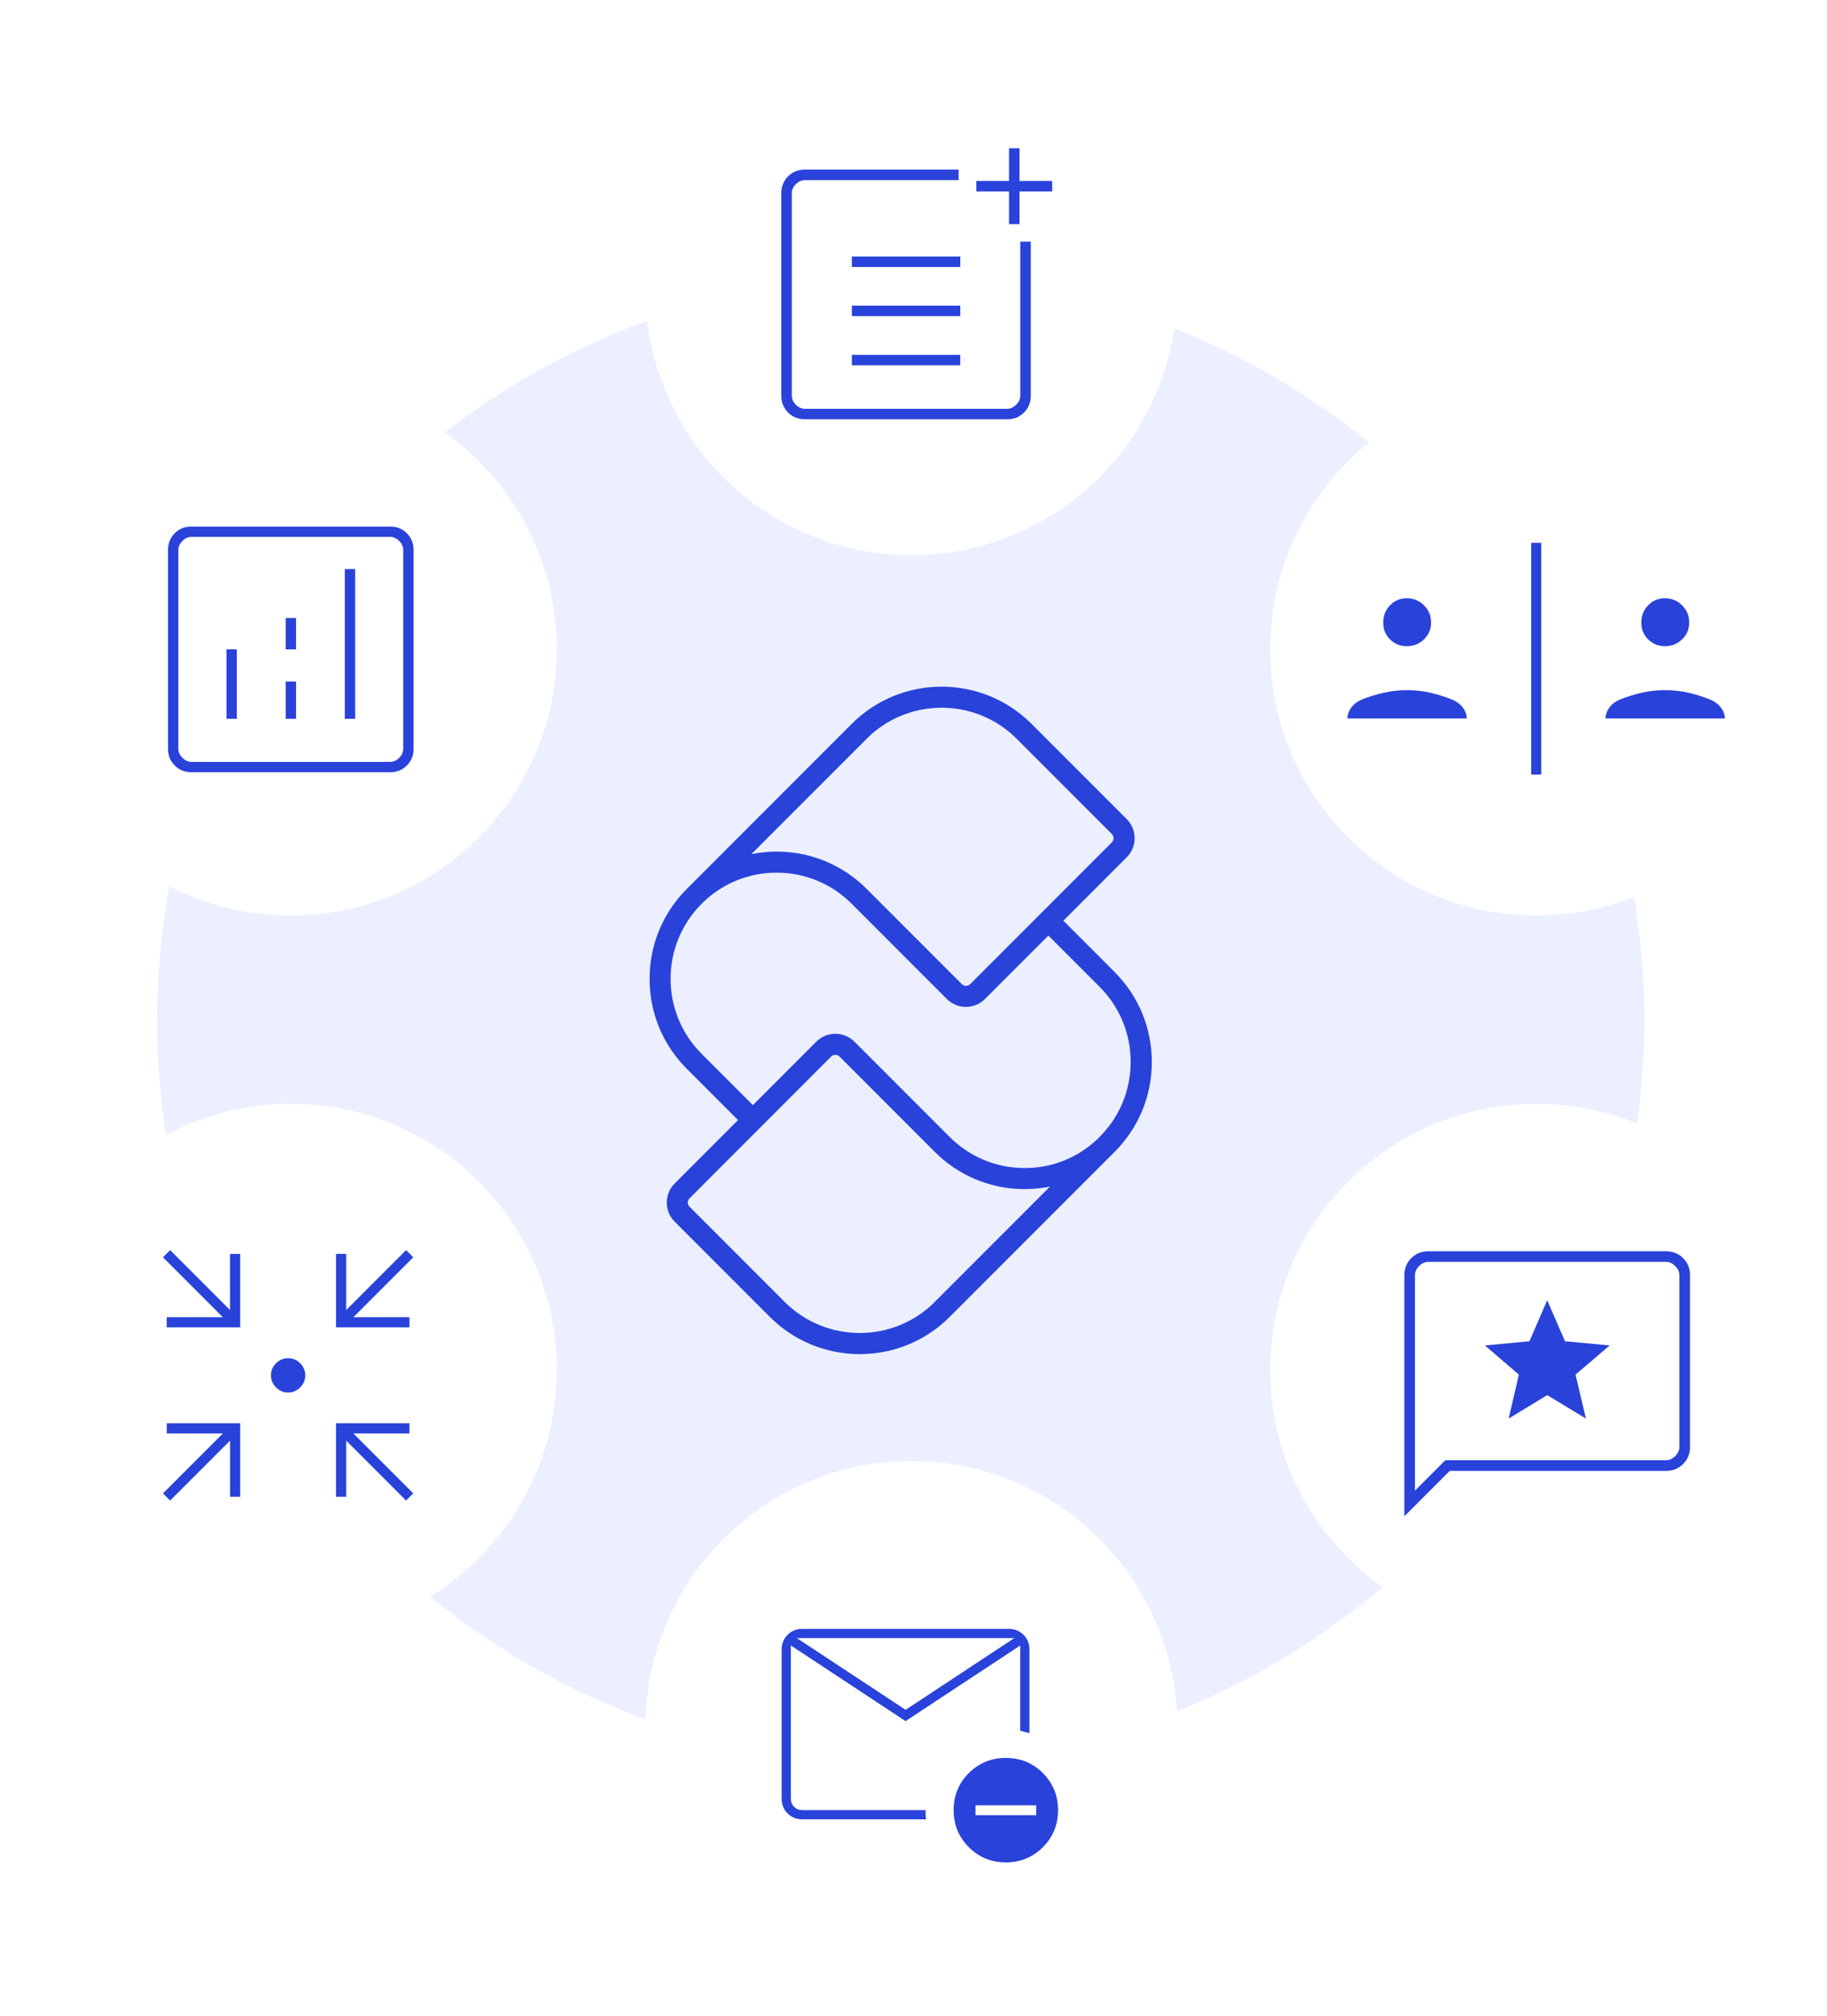 <svg viewBox="0 0 680 750" xmlns:xlink="http://www.w3.org/1999/xlink" xmlns="http://www.w3.org/2000/svg" data-name="Capa 1" id="Capa_1">
  <defs>
    <style>
      .cls-1 {
        fill: #fff;
      }

      .cls-2 {
        fill: #ebefff;
      }

      .cls-3 {
        filter: url(#drop-shadow-1);
      }

      .cls-4 {
        fill: #2942da;
      }
    </style>
    <filter filterUnits="userSpaceOnUse" height="764" width="693" y="-7.24" x="-6.31" id="drop-shadow-1">
      <feOffset dy="0" dx="0"></feOffset>
      <feGaussianBlur stdDeviation="5" result="blur"></feGaussianBlur>
      <feFlood flood-opacity=".08" flood-color="#000"></feFlood>
      <feComposite operator="in" in2="blur"></feComposite>
      <feComposite in="SourceGraphic"></feComposite>
    </filter>
  </defs>
  <g class="cls-3">
    <circle r="276.76" cy="379.55" cx="335.23" class="cls-2"></circle>
    <path d="M414.83,361.54l-19.06-19.06,23.59-23.59c1.9-1.9,2.94-4.42,2.94-7.1s-1.05-5.2-2.94-7.1l-35.43-35.43c-18.45-18.45-48.47-18.45-66.92,0l-61.36,61.37s-.01.01-.02.02c-8.94,8.94-13.86,20.82-13.86,33.46s4.92,24.52,13.86,33.46l19.06,19.07-23.58,23.59c-3.92,3.92-3.92,10.29,0,14.2l35.43,35.43c9.23,9.23,21.34,13.84,33.46,13.84s24.24-4.61,33.46-13.84l61.38-61.38c8.94-8.94,13.86-20.82,13.86-33.46s-4.92-24.52-13.86-33.46ZM322.55,274.8c15.39-15.39,40.44-15.39,55.84,0l35.43,35.43c.86.86.86,2.26,0,3.12l-25.22,25.22-27.5,27.5c-.86.86-2.26.86-3.12,0l-35.43-35.43c-8.79-8.79-20.47-13.71-32.89-13.86-.19,0-.39,0-.58,0-.78,0-1.56.02-2.34.06-.26.01-.51.04-.76.05-.52.03-1.04.07-1.55.12-.31.03-.62.07-.92.11-.46.05-.92.1-1.37.17-.33.05-.66.11-.99.17-.43.07-.86.14-1.28.23-.07.01-.15.02-.23.04l42.92-42.92ZM347.91,484.3c-15.39,15.39-40.44,15.39-55.84,0l-35.43-35.43c-.86-.86-.86-2.26,0-3.12l23.58-23.59h0s29.13-29.14,29.13-29.14c.43-.43,1-.65,1.56-.65s1.13.22,1.56.65l35.43,35.43c8.79,8.79,20.47,13.71,32.89,13.86.19,0,.39,0,.58,0,.34,0,.67-.02,1-.02.4,0,.8-.01,1.2-.03.34-.02.67-.05,1-.07.72-.05,1.43-.11,2.14-.19.5-.06,1.01-.11,1.51-.18.29-.04.57-.1.86-.14.51-.08,1.01-.17,1.52-.27.07-.01.14-.02.21-.04l-42.92,42.92ZM409.29,422.92c-.23.23-.46.46-.73.71-7.49,7.12-17.32,11.02-27.66,10.85-10.36-.12-20.11-4.23-27.44-11.56l-35.43-35.43c-.24-.24-.5-.47-.76-.68-.04-.03-.07-.05-.11-.08-1.77-1.41-3.94-2.18-6.24-2.18s-4.47.77-6.24,2.18c-.04.03-.08.05-.11.08-.26.21-.51.44-.76.68l-23.59,23.59-19.06-19.06c-7.46-7.46-11.57-17.37-11.57-27.92s4.11-20.46,11.58-27.94c.22-.22.45-.45.71-.7,7.49-7.12,17.29-10.98,27.66-10.85,10.36.12,20.11,4.23,27.44,11.56l35.43,35.43c.24.24.5.47.76.69,3.68,3,9,3,12.68,0,.26-.21.52-.44.76-.69l23.59-23.59,19.06,19.06c7.46,7.46,11.57,17.37,11.57,27.92s-4.11,20.46-11.57,27.92Z" class="cls-4"></path>
    <circle r="99" cy="107.55" cx="339.21" class="cls-1"></circle>
    <circle r="99" cy="642.45" cx="339.21" class="cls-1"></circle>
    <circle r="99" cy="241.56" cx="571.77" class="cls-1"></circle>
    <circle r="99" cy="241.56" cx="108.23" class="cls-1"></circle>
    <circle r="99" cy="509.59" cx="571.77" class="cls-1"></circle>
    <circle r="99" cy="509.59" cx="108.23" class="cls-1"></circle>
    <path d="M299.6,155.96c-2.55,0-4.65-.84-6.31-2.53-1.66-1.69-2.49-3.77-2.49-6.24v-75.32c0-2.47.83-4.55,2.49-6.24,1.66-1.69,3.76-2.53,6.31-2.53h57.19v3.9h-57.19c-1.28,0-2.41.51-3.41,1.53-1,1.02-1.49,2.14-1.49,3.37v75.26c0,1.22.5,2.35,1.49,3.37,1,1.02,2.13,1.53,3.41,1.53h75.26c1.22,0,2.35-.51,3.37-1.53,1.02-1.02,1.53-2.14,1.53-3.37v-57.27h3.9v57.31c0,2.47-.84,4.55-2.53,6.24-1.69,1.69-3.77,2.53-6.24,2.53h-75.29ZM317.06,135.9v-3.9h40.35v3.9h-40.35ZM317.06,117.6v-3.9h40.35v3.9h-40.35ZM317.06,99.31v-3.9h40.35v3.9h-40.35ZM375.55,83.38v-12.17h-12.17v-3.9h12.17v-12.17h3.9v12.17h12.17v3.9h-12.17v12.17h-3.9Z" class="cls-4"></path>
    <path d="M569.9,288.13v-86.22h3.73v86.22h-3.73ZM501.5,267.26v.25c0-1.54.46-2.95,1.38-4.23.92-1.28,2.19-2.28,3.79-2.99,2.67-1.08,5.4-1.94,8.2-2.59,2.8-.65,5.74-.97,8.82-.97s6,.32,8.77.97c2.77.65,5.49,1.51,8.15,2.59,1.6.67,2.89,1.65,3.87,2.95s1.47,2.72,1.47,4.26v-.25h-44.47ZM597.56,267.26v.25c0-1.54.46-2.95,1.38-4.23.92-1.28,2.19-2.28,3.79-2.99,2.67-1.08,5.4-1.94,8.2-2.59,2.8-.65,5.74-.97,8.82-.97s6,.32,8.77.97c2.77.65,5.49,1.51,8.15,2.59,1.6.67,2.89,1.65,3.87,2.95s1.47,2.72,1.47,4.26v-.25h-44.47ZM523.64,240.36c-2.5,0-4.59-.84-6.28-2.52-1.69-1.68-2.54-3.76-2.54-6.26s.84-4.63,2.52-6.39c1.68-1.77,3.76-2.65,6.26-2.65s4.63.88,6.39,2.63c1.77,1.75,2.65,3.88,2.65,6.37s-.88,4.59-2.63,6.28c-1.75,1.69-3.88,2.54-6.37,2.54ZM619.71,240.36c-2.5,0-4.59-.84-6.28-2.52-1.69-1.68-2.54-3.76-2.54-6.26s.84-4.63,2.52-6.39c1.68-1.77,3.76-2.65,6.26-2.65s4.63.88,6.39,2.63c1.77,1.75,2.65,3.88,2.65,6.37s-.88,4.59-2.63,6.28c-1.75,1.69-3.88,2.54-6.37,2.54Z" class="cls-4"></path>
    <path d="M561.52,527.68l14.35-8.73,14.4,8.73-3.87-16.35,12.71-10.85-16.63-1.57-6.62-15.25-6.6,15.25-16.57,1.57,12.63,10.85-3.8,16.35ZM522.69,564.02v-89.67c0-2.52.85-4.63,2.56-6.34,1.71-1.71,3.81-2.56,6.32-2.56h88.57c2.5,0,4.61.85,6.32,2.56,1.71,1.71,2.56,3.81,2.56,6.32v63.92c0,2.5-.85,4.61-2.56,6.32-1.71,1.71-3.81,2.56-6.32,2.56h-80.55l-16.89,16.89ZM537.96,543.17h82.14c1.24,0,2.38-.52,3.41-1.55s1.55-2.17,1.55-3.41v-63.86c0-1.24-.52-2.38-1.55-3.41s-2.17-1.55-3.41-1.55h-88.5c-1.24,0-2.38.52-3.41,1.55s-1.55,2.17-1.55,3.41v80.13l11.31-11.31ZM526.65,543.17v-73.77,73.77Z" class="cls-4"></path>
    <path d="M337.05,640.22l-42.69-28.14v56.95c0,1.26.4,2.29,1.21,3.09s1.84,1.21,3.09,1.21h45.85v1.71c0,.5.07,1.07.2,1.72h-46.06c-2.19,0-4.03-.74-5.51-2.22-1.48-1.48-2.22-3.31-2.22-5.48v-55.46c0-2.17.74-4,2.22-5.48,1.48-1.48,3.31-2.22,5.48-2.22h76.84c2.17,0,4,.74,5.48,2.22,1.48,1.48,2.22,3.32,2.22,5.51v31.06c-.36-.09-.86-.21-1.51-.37s-1.29-.33-1.92-.52v-31.72l-42.69,28.14ZM337.05,636.02l40.48-26.69h-80.95l40.48,26.69ZM374.37,692.76c-5.42,0-10.02-1.88-13.78-5.65s-5.65-8.36-5.65-13.78,1.88-10.02,5.65-13.78,8.36-5.65,13.78-5.65,10.02,1.88,13.78,5.65c3.77,3.77,5.65,8.36,5.65,13.78s-1.88,10.02-5.65,13.78-8.36,5.65-13.78,5.65ZM363.07,675.21h22.59v-3.7h-22.59v3.7ZM294.36,673.33v-30.66.4-33.75,64.01Z" class="cls-4"></path>
    <path d="M84.3,267.37h3.84v-25.81h-3.84v25.81ZM128.33,267.37h3.84v-55.69h-3.84v55.69ZM106.35,267.37h3.84v-13.85h-3.84v13.85ZM106.35,241.56h3.84v-11.67h-3.84v11.67ZM71.17,287.24c-2.43,0-4.47-.83-6.13-2.49-1.66-1.66-2.49-3.7-2.49-6.13v-74.13c0-2.43.83-4.47,2.49-6.13,1.66-1.66,3.7-2.49,6.13-2.49h74.13c2.43,0,4.47.83,6.13,2.49,1.66,1.66,2.49,3.7,2.49,6.13v74.13c0,2.43-.83,4.47-2.49,6.13-1.66,1.66-3.7,2.49-6.13,2.49h-74.13ZM71.21,283.4h74.05c1.2,0,2.31-.5,3.31-1.51s1.51-2.11,1.51-3.31v-74.05c0-1.2-.5-2.31-1.51-3.31-1-1-2.11-1.51-3.31-1.51h-74.05c-1.2,0-2.31.5-3.31,1.51-1,1-1.51,2.11-1.51,3.31v74.05c0,1.2.5,2.31,1.51,3.31s2.11,1.51,3.31,1.51ZM66.39,199.72v83.69-83.69Z" class="cls-4"></path>
    <path d="M63.33,558.17l-2.67-2.67,22.29-22.29h-20.88v-3.79h27.34v27.34h-3.79v-20.88l-22.29,22.29ZM151.14,558.17l-22.29-22.29v20.88h-3.79v-27.34h27.34v3.79h-20.88l22.29,22.29-2.67,2.67ZM62.06,493.76v-3.79h20.88l-22.29-22.29,2.67-2.67,22.29,22.29v-20.88h3.79v27.34h-27.34ZM125.06,493.76v-27.34h3.79v20.88l22.29-22.29,2.67,2.67-22.29,22.29h20.88v3.79h-27.34ZM107.22,517.98c-1.73,0-3.22-.63-4.48-1.9-1.26-1.27-1.89-2.77-1.89-4.5s.63-3.22,1.9-4.48c1.27-1.26,2.77-1.89,4.5-1.89s3.22.63,4.48,1.9c1.26,1.27,1.89,2.77,1.89,4.5s-.63,3.22-1.9,4.48c-1.27,1.26-2.77,1.89-4.5,1.89Z" class="cls-4"></path>
  </g>
</svg>
